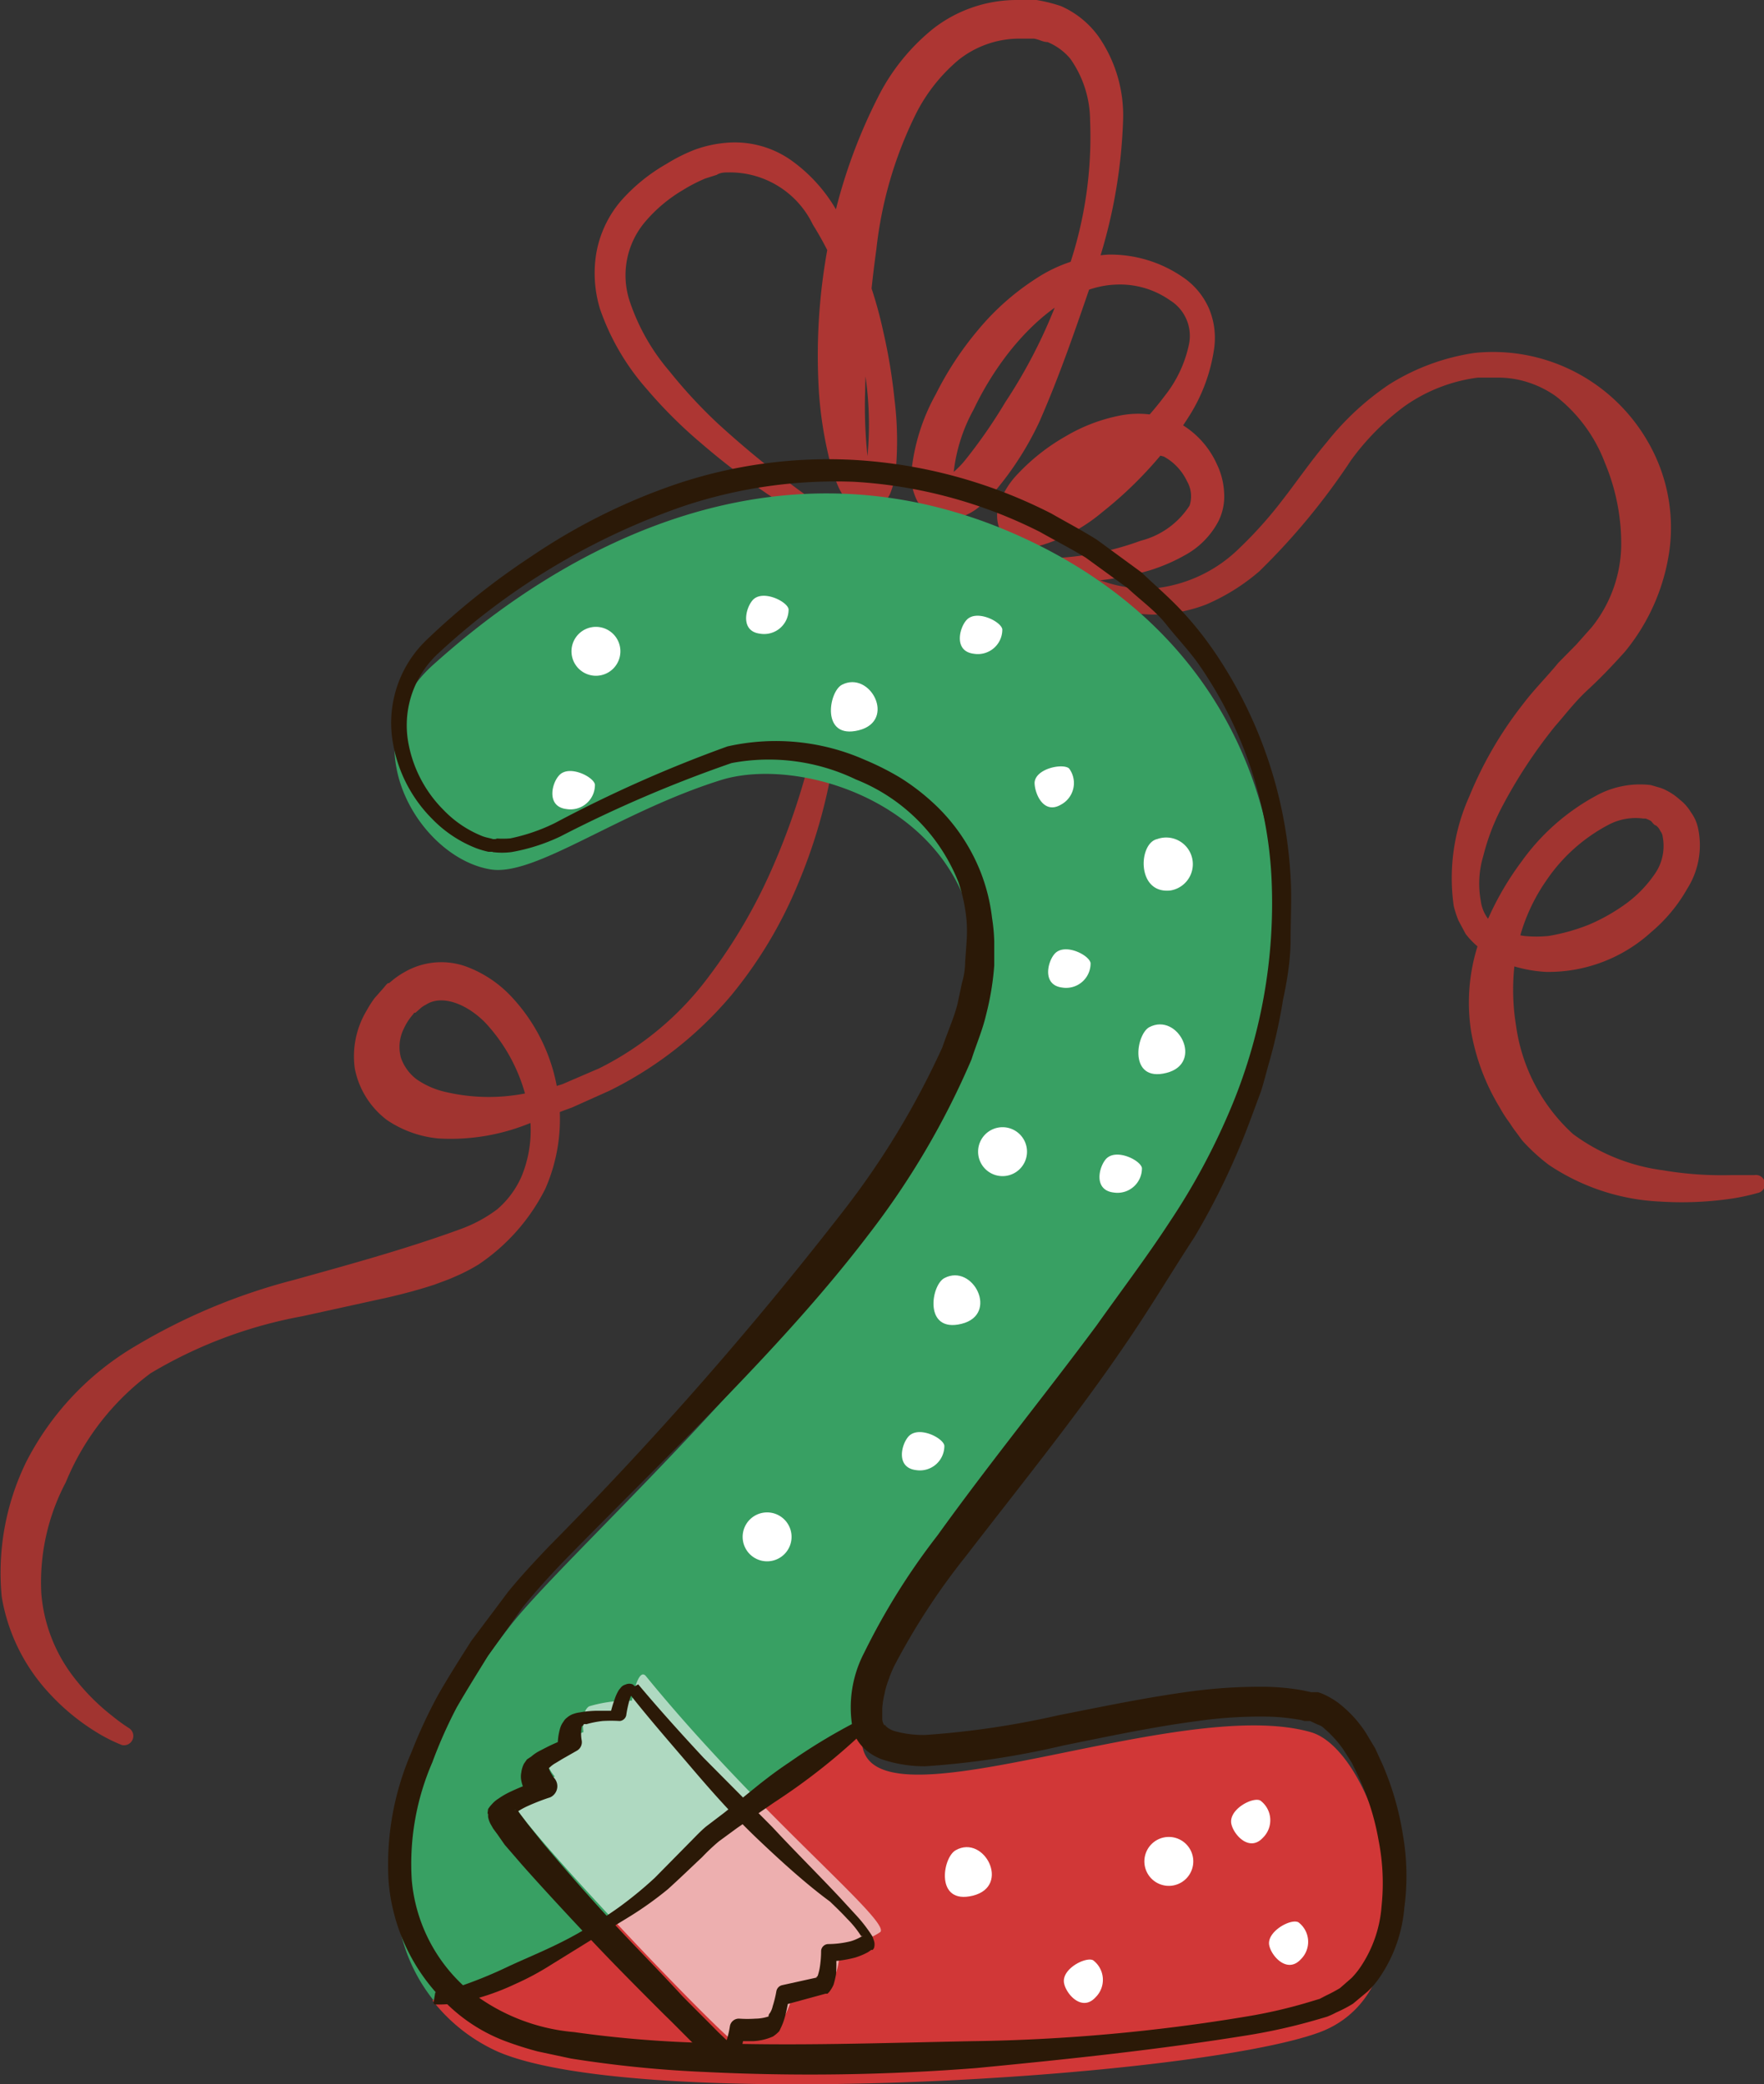 <svg xmlns="http://www.w3.org/2000/svg" viewBox="0 0 72.14 85.22"><rect x="0" y="0" width="72.14" height="85.22" fill="#333333" stroke="none"/><defs><style>.cls-1{fill:#ad3633;}.cls-2{fill:#a13430;}.cls-3{fill:#38a063;}.cls-4{fill:#d13737;}.cls-5,.cls-6{fill:#fff;}.cls-6{opacity:0.6;}.cls-7{fill:#2b1907;}</style></defs><g id="&#x421;&#x43B;&#x43E;&#x439;_2" data-name="&#x421;&#x43B;&#x43E;&#x439; 2"><g id="Objects"><path class="cls-1" d="M33.46,21.49s-.48-.26-1.31-.79a29.3,29.3,0,0,1-3.48-2.58,19,19,0,0,1-2.21-2.2,9.77,9.77,0,0,1-1.92-3.28,5,5,0,0,1-.16-2.25,4.49,4.49,0,0,1,1-2.16A7.29,7.29,0,0,1,27.26,6.7a7,7,0,0,1,1.13-.57,4.93,4.93,0,0,1,1.3-.29,4,4,0,0,1,2.66.71,6.46,6.46,0,0,1,1.83,2,17,17,0,0,1,1.94,5,22.54,22.54,0,0,1,.46,2.77,13.74,13.74,0,0,1,.05,2.95,3.21,3.21,0,0,1-.21.87.8.8,0,0,1-.15.26.78.78,0,0,1-.27.28l-.24.13c-.09,0,0,0-.24.05h-.1l-.21,0a1,1,0,0,1-.29-.13,1.44,1.44,0,0,1-.46-.5,2.93,2.93,0,0,1-.22-.43,6.48,6.48,0,0,1-.26-.78,16,16,0,0,1-.49-3,24.18,24.18,0,0,1,.41-6.16A21.92,21.92,0,0,1,36,3.79a8.5,8.5,0,0,1,2.18-2.63A5.57,5.57,0,0,1,41.55,0h.28L42,0l.39,0a6.3,6.3,0,0,1,1,.25A3.76,3.76,0,0,1,44.93,1.5a5.66,5.66,0,0,1,1,3.4,21.33,21.33,0,0,1-1.19,6.36c-.69,2-1.36,4-2.24,6A12.8,12.8,0,0,1,40.76,20a4.78,4.78,0,0,1-.63.65,2.29,2.29,0,0,1-1.09.56l-.22,0c-.09,0,0,0-.23,0h-.05a1.1,1.1,0,0,1-.24-.06,2,2,0,0,1-.51-.3,3,3,0,0,1-.27-.35,2.26,2.26,0,0,1-.25-1.18,8.2,8.2,0,0,1,1-3.2A13.33,13.33,0,0,1,40,13.49a10.33,10.33,0,0,1,2.34-2.08,6,6,0,0,1,3-1,5.22,5.22,0,0,1,3,.9,3,3,0,0,1,1.1,1.3,3.1,3.1,0,0,1,.21,1.66A7,7,0,0,1,48.64,17,14.89,14.89,0,0,1,47,19.15a16.16,16.16,0,0,1-1.92,1.79,7,7,0,0,1-2.41,1.33,1.67,1.67,0,0,1-1.22-.09l-.07,0a1.66,1.66,0,0,1-.25-.2,1.13,1.13,0,0,1-.3-.5,1.43,1.43,0,0,1,0-.77,3.32,3.32,0,0,1,.81-1.35,8.32,8.32,0,0,1,1.94-1.52A7,7,0,0,1,45.76,17a3.87,3.87,0,0,1,2.45.29,3.63,3.63,0,0,1,1.55,1.68,3,3,0,0,1,.3,1.16,2.28,2.28,0,0,1-.22,1.16,3.35,3.35,0,0,1-1.38,1.41,7.31,7.31,0,0,1-1.47.63,12.39,12.39,0,0,1-4.42.44A5.36,5.36,0,0,1,41,23.39h0a.38.38,0,0,1,.27-.7,4.59,4.59,0,0,0,1.38.14,11.71,11.71,0,0,0,4-.72,3.35,3.35,0,0,0,2-1.44,1.23,1.23,0,0,0-.11-1,2.24,2.24,0,0,0-.94-1,3.46,3.46,0,0,0-3.08.6,6.55,6.55,0,0,0-1.48,1.24,2,2,0,0,0-.38.57s0,0,0-.19a.9.9,0,0,0-.16-.26.52.52,0,0,0-.15-.09l.06,0c-.21-.1-.21,0-.08-.07a7.09,7.09,0,0,0,1.8-1,16.78,16.78,0,0,0,1.85-1.47,12.9,12.9,0,0,0,1.65-1.81,5.06,5.06,0,0,0,1-2.14,1.71,1.71,0,0,0-.78-1.77,3.56,3.56,0,0,0-2.27-.64c-1.63.08-3.15,1.3-4.29,2.73a12.52,12.52,0,0,0-1.47,2.37A6.87,6.87,0,0,0,39,19.32a1.77,1.77,0,0,0,0,.3.06.06,0,0,0,0-.06.34.34,0,0,0-.19-.09c-.06,0,.09,0,.12,0h0c-.25,0-.08,0-.14,0h0c-.08,0,.1-.06.22-.18a3.78,3.78,0,0,0,.44-.45,21,21,0,0,0,1.66-2.39,21.15,21.15,0,0,0,2.6-5.52,16.56,16.56,0,0,0,.87-6,4.41,4.41,0,0,0-.81-2.53,2.41,2.41,0,0,0-.93-.68c-.19,0-.32-.1-.55-.14l-.39,0-.2,0h0s.09,0,0,0h-.08a4,4,0,0,0-2.42.87,7,7,0,0,0-1.72,2.16,16.44,16.44,0,0,0-1.64,5.58A49.43,49.43,0,0,0,35.38,16a19.27,19.27,0,0,0,.11,2.77,4.64,4.64,0,0,0,.13.61c0,.17.16.37.06.28l-.13,0h-.12s0,0,0,0h-.11a.2.2,0,0,0-.08,0c-.05.07,0,0,0,0s0,0,0,0a1.51,1.51,0,0,0,.18-.5,13.91,13.91,0,0,0-.33-5.29,13.91,13.91,0,0,0-1.85-4.69A3.76,3.76,0,0,0,29.8,7.05c-.16,0-.33,0-.49.1l-.47.15a6.6,6.6,0,0,0-.91.47A6.06,6.06,0,0,0,26.4,9.05a3.38,3.38,0,0,0-.66,3.23,8.54,8.54,0,0,0,1.63,2.89,20.35,20.35,0,0,0,2,2.16A39.9,39.9,0,0,0,32.62,20c.79.58,1.22.85,1.22.85a.37.37,0,0,1-.38.64Z"></path><path class="cls-2" d="M43.76,23.07a5.43,5.43,0,0,0,3.32,1,5.81,5.81,0,0,0,3.62-1.67,16.77,16.77,0,0,0,1.72-1.92c.58-.74,1.15-1.58,1.85-2.41a11.28,11.28,0,0,1,2.54-2.35,9,9,0,0,1,3.5-1.29,7.3,7.3,0,0,1,7.08,3.63,7,7,0,0,1,.89,4.39,8.34,8.34,0,0,1-1.83,4.2c-.54.6-1,1.08-1.52,1.56s-.91,1-1.34,1.49a20.25,20.25,0,0,0-2.21,3.38A9,9,0,0,0,60.66,35a3.91,3.91,0,0,0-.1,1.85,1.54,1.54,0,0,0,1,1.24,1,1,0,0,0,.4.12l.37.06a5,5,0,0,0,1,0,7.94,7.94,0,0,0,1.67-.47,7.69,7.69,0,0,0,1.55-.89,5,5,0,0,0,1.18-1.26A2,2,0,0,0,68,34.23a.46.46,0,0,0-.1-.25.56.56,0,0,0-.18-.23c-.08,0-.18-.18-.22-.19a1.43,1.43,0,0,0-.2-.09l-.09,0a2.37,2.37,0,0,0-1.44.26A7,7,0,0,0,63.24,36a7.54,7.54,0,0,0-1.24,3,9.09,9.09,0,0,0,0,2.94,7.35,7.35,0,0,0,2.33,4.43A7.89,7.89,0,0,0,68,47.85a14.43,14.43,0,0,0,2.74.2c.65,0,1,0,1,0a.37.37,0,0,1,.14.73,8.77,8.77,0,0,1-1,.22,14,14,0,0,1-3,.13,8.89,8.89,0,0,1-4.54-1.5,7.79,7.79,0,0,1-1.09-1L62,46.29a4.17,4.17,0,0,1-.25-.36,5.54,5.54,0,0,1-.42-.65,8.91,8.91,0,0,1-1.17-3.12,7.7,7.7,0,0,1,.31-3.61,12.12,12.12,0,0,1,1.76-3.33,9,9,0,0,1,3-2.66,3.73,3.73,0,0,1,2.28-.46l.38.11a1.45,1.45,0,0,1,.24.1,2.48,2.48,0,0,1,.57.39,1.85,1.85,0,0,1,.45.51,1.69,1.69,0,0,1,.29.64A3.32,3.32,0,0,1,69,36.34a6.46,6.46,0,0,1-1.47,1.77,6.24,6.24,0,0,1-4.3,1.63,5.53,5.53,0,0,1-1.1-.17,3.27,3.27,0,0,1-.63-.22,1.58,1.58,0,0,1-.56-.29,3.42,3.42,0,0,1-1-.87l-.3-.56a4.49,4.49,0,0,1-.19-.59,8.14,8.14,0,0,1,.64-4.48,15.74,15.74,0,0,1,2.21-3.79c.43-.57,1-1.14,1.43-1.67l.73-.74.64-.72a5.47,5.47,0,0,0,1.2-3.31,8.54,8.54,0,0,0-.66-3.39,6.25,6.25,0,0,0-2-2.73,4.19,4.19,0,0,0-1.53-.68,4.1,4.1,0,0,0-.81-.09c-.28,0-.66,0-.86,0a6.66,6.66,0,0,0-3,1.17,10.19,10.19,0,0,0-2.19,2.21,27.47,27.47,0,0,1-3.75,4.54,8.35,8.35,0,0,1-2.18,1.36,6.22,6.22,0,0,1-2.21.41,5.76,5.76,0,0,1-2.94-.89,6.18,6.18,0,0,1-.66-.46l-.22-.19h0a.37.37,0,0,1,0-.53A.36.36,0,0,1,43.76,23.07Z"></path><path class="cls-2" d="M34.36,28.64s0,.33-.06.93a23.1,23.1,0,0,1-.42,2.6,21.78,21.78,0,0,1-1.22,3.91,17.87,17.87,0,0,1-2.74,4.6,15.41,15.41,0,0,1-5,3.92l-1.54.69c-.55.19-1.1.44-1.67.62a8.53,8.53,0,0,1-3.78.64,4.5,4.5,0,0,1-2.1-.75,3.46,3.46,0,0,1-1.32-2.11A3.63,3.63,0,0,1,15,41.31a4.26,4.26,0,0,1,.32-.5l.38-.43.09-.11s0,0,.07-.07l0,0,.05,0,.18-.15a3.61,3.61,0,0,1,.52-.34,3,3,0,0,1,2.48-.18,4.83,4.83,0,0,1,1.86,1.26,7.31,7.31,0,0,1,1.84,3.73,7.09,7.09,0,0,1-.49,4.09,8.11,8.11,0,0,1-2.74,3.1,7.37,7.37,0,0,1-.93.48c-.28.13-.58.23-.87.34-.61.2-1.25.37-1.85.51l-3.55.78a18.58,18.58,0,0,0-6.2,2.33,10.52,10.52,0,0,0-3.47,4.46,8.75,8.75,0,0,0-1,4.55,6.44,6.44,0,0,0,1.26,3.33A8.8,8.8,0,0,0,4.6,70.17a7.26,7.26,0,0,0,.69.5.38.38,0,0,1-.31.68,6.63,6.63,0,0,1-.88-.43A9,9,0,0,1,2,69.22,7.63,7.63,0,0,1,.07,65.29a10.32,10.32,0,0,1,1-5.51,11.64,11.64,0,0,1,4.45-4.73A24.58,24.58,0,0,1,12,52.34c2.34-.65,4.67-1.29,6.85-2.09a5.74,5.74,0,0,0,1.48-.8,3.75,3.75,0,0,0,1-1.35,4.94,4.94,0,0,0,.15-3.35,7,7,0,0,0-1.64-2.94c-.77-.78-1.78-1.15-2.42-.73a1,1,0,0,0-.26.18l-.17.15-.05,0,0,0c.09-.08,0,0,0,0l-.05.07a2.37,2.37,0,0,0-.38.59,1.67,1.67,0,0,0-.11,1.19,1.87,1.87,0,0,0,.65.88,3.41,3.41,0,0,0,1.22.52,7.73,7.73,0,0,0,3.15.06A11.55,11.55,0,0,0,23,44.33l1.51-.65A12.56,12.56,0,0,0,29,39.91a21.74,21.74,0,0,0,2.54-4.32,28.51,28.51,0,0,0,1.34-3.68,28.16,28.16,0,0,0,.76-3.34.38.38,0,0,1,.75.05Z"></path><path class="cls-3" d="M42.27,22.19c11.81,5.75,12.28,19.12,5.91,29.06-5.86,9.16-12.53,15.55-12.94,19.3-.31.23-2.33,1.7-4,2.89a18.22,18.22,0,0,0-3.85,3.26c-1.28,1.4-7.22,5-9.55,5l-.11.09c-2.05-2.57-3-7.41,3.14-15.32,2.56-3.29,14.29-13.52,18-22.22,4.26-9.94-5.2-13.67-9.4-12.35s-7.58,3.94-9.4,3.65c-2.95-.47-5.83-5.28-2.33-8.39C20.68,24.53,30.46,16.45,42.27,22.19Z"></path><path class="cls-4" d="M35.28,71.46c.73,3.36,13-2.18,18.34-.63,2.84.84,5.43,10.42.31,12.28s-27.82,3.26-33.57.78a7.07,7.07,0,0,1-2.67-2.09l.11-.09c2.33,0,8.27-3.61,9.55-5a18.22,18.22,0,0,1,3.85-3.26c1.71-1.19,3.73-2.66,4-2.89A3,3,0,0,0,35.28,71.46Z"></path><path class="cls-5" d="M25.37,26.58a1,1,0,1,0-1.05,1.05A1,1,0,0,0,25.37,26.58Z"></path><path class="cls-5" d="M42,47.09a1,1,0,1,0-1,1A1,1,0,0,0,42,47.09Z"></path><path class="cls-5" d="M32.37,62.79a1,1,0,1,0-1,1.05A1,1,0,0,0,32.37,62.79Z"></path><path class="cls-5" d="M48.8,76.11a1,1,0,1,0-1,1A1,1,0,0,0,48.8,76.11Z"></path><path class="cls-5" d="M22.86,31.71c-.31.34-.51,1.27.3,1.37a1,1,0,0,0,1.17-1C24.28,31.76,23.26,31.25,22.86,31.71Z"></path><path class="cls-5" d="M43.52,81.11c.1.45.74,1.16,1.29.55a1,1,0,0,0-.11-1.51C44.39,80,43.38,80.52,43.52,81.11Z"></path><path class="cls-5" d="M51.91,79.56c.1.44.74,1.15,1.29.55a1,1,0,0,0-.1-1.51C52.78,78.43,51.77,79,51.91,79.56Z"></path><path class="cls-5" d="M50.36,74.59c.1.44.74,1.15,1.29.55a1,1,0,0,0-.11-1.52C51.22,73.46,50.22,74,50.36,74.59Z"></path><path class="cls-5" d="M39.52,25.36c-.3.34-.51,1.27.3,1.37a1,1,0,0,0,1.17-1C40.94,25.41,39.92,24.9,39.52,25.36Z"></path><path class="cls-5" d="M43.13,39c-.3.34-.51,1.28.31,1.38a1,1,0,0,0,1.16-1C44.55,39.05,43.54,38.54,43.13,39Z"></path><path class="cls-5" d="M45.23,47.39c-.3.34-.51,1.27.31,1.37a1,1,0,0,0,1.16-1C46.65,47.44,45.64,46.94,45.23,47.39Z"></path><path class="cls-5" d="M37.15,58.74c-.3.34-.51,1.27.31,1.37a1,1,0,0,0,1.16-1C38.57,58.79,37.56,58.28,37.15,58.74Z"></path><path class="cls-5" d="M30.78,24.54c-.3.34-.51,1.27.3,1.37a1,1,0,0,0,1.17-1C32.2,24.59,31.18,24.09,30.78,24.54Z"></path><path class="cls-5" d="M42.31,32c0,.45.37,1.32,1.08.9a1,1,0,0,0,.33-1.48C43.47,31.2,42.35,31.42,42.31,32Z"></path><path class="cls-5" d="M47.32,34.31c-.77.17-.85,2.26.55,2.1A1.09,1.09,0,1,0,47.32,34.31Z"></path><path class="cls-5" d="M34.43,28c-.55.29-.86,2.25.69,1.86S35.59,27.4,34.43,28Z"></path><path class="cls-5" d="M39.09,75.65c-.55.29-.86,2.25.7,1.86S40.25,75,39.09,75.65Z"></path><path class="cls-5" d="M47,42c-.55.3-.85,2.26.7,1.87S48.18,41.38,47,42Z"></path><path class="cls-5" d="M38.62,52.26c-.55.29-.85,2.25.7,1.87S39.79,51.64,38.62,52.26Z"></path><path class="cls-6" d="M26.42,68.54c-.33-.41-.58,1-.58,1a5.58,5.58,0,0,0-1.75.23c-.35.23-.23,1.05-.23,1.05a6.7,6.7,0,0,0-1.4.82c-.35.35.23,1,.23,1s-1.51.47-1.75.94,8.86,10,9.21,10,.47-1,.47-1,1.28.12,1.51-.23a3.63,3.63,0,0,0,.35-1.17S33.65,81,34,80.89s.35-1.4.35-1.4A2.9,2.9,0,0,0,36,79C36.45,78.56,31.08,74.25,26.42,68.54Z"></path><path class="cls-7" d="M20.15,34.83l-.17,0a3.84,3.84,0,0,1-.51-.15,5.08,5.08,0,0,1-1.79-1.19,5.76,5.76,0,0,1-1.59-3,4.7,4.7,0,0,1,1.34-4.31,30.07,30.07,0,0,1,4.33-3.45,24.78,24.78,0,0,1,5.85-2.92,19.48,19.48,0,0,1,7.39-1A20.27,20.27,0,0,1,43,21c.61.35,1.24.68,1.86,1.07l1.83,1.34c.54.52,1.11,1,1.65,1.58s1,1.17,1.44,1.83a18.11,18.11,0,0,1,3,9.06c.05.83,0,1.66,0,2.5s-.13,1.67-.31,2.5a21.9,21.9,0,0,1-.55,2.5c-.12.41-.22.83-.35,1.24l-.45,1.21a29.5,29.5,0,0,1-2.27,4.75C47.92,52,47,53.55,46,55c-2,2.94-4.29,5.76-6.5,8.63a27.85,27.85,0,0,0-2.92,4.47,4.74,4.74,0,0,0-.24.58,3.53,3.53,0,0,0-.17.59,3.75,3.75,0,0,0-.09.57l0,.46c0,.09.08.28.1.24s0,0,.08.07a.94.94,0,0,0,.39.19,4.37,4.37,0,0,0,1.19.14,35.14,35.14,0,0,0,5.42-.8c1.83-.36,3.68-.75,5.59-1a21.31,21.31,0,0,1,2.9-.17,9.5,9.5,0,0,1,1.49.14l.38.08.19,0,.09,0,.17.06a3.41,3.41,0,0,1,.65.37,4.89,4.89,0,0,1,1.13,1.22l.39.65.31.68a11.83,11.83,0,0,1,.82,2.84,9.78,9.78,0,0,1,.06,3,5.9,5.9,0,0,1-1,2.83,3.48,3.48,0,0,1-.5.59l-.6.5a5.64,5.64,0,0,1-.69.36,3.3,3.3,0,0,1-.37.17l-.34.1a23.53,23.53,0,0,1-2.79.64c-3.75.61-7.48,1-11.21,1.36a87.63,87.63,0,0,1-11.1.16,47.75,47.75,0,0,1-5.48-.55l-1.36-.29a14.05,14.05,0,0,1-1.35-.43,6.88,6.88,0,0,1-2.4-1.55,7.8,7.8,0,0,1-2.35-5,11.51,11.51,0,0,1,.94-5.26,20.35,20.35,0,0,1,1.1-2.36c.43-.75.89-1.47,1.34-2.18l1.5-2c.51-.63,1.1-1.26,1.66-1.85a151.41,151.41,0,0,0,12-13.66,33.49,33.49,0,0,0,4.11-6.77c.2-.6.48-1.21.62-1.78l.18-.85a3.07,3.07,0,0,0,.13-.85l.06-.85a5.78,5.78,0,0,0,0-.83,6.82,6.82,0,0,0-.33-1.58A7.48,7.48,0,0,0,35,31.87a8.21,8.21,0,0,0-5.08-.67,53.15,53.15,0,0,0-7,3,7.76,7.76,0,0,1-2,.64,3,3,0,0,1-.78,0Zm.11-.55a3.49,3.49,0,0,0,.61,0,7.59,7.59,0,0,0,1.83-.63,53.82,53.82,0,0,1,7.05-3.13,9,9,0,0,1,5.62.55,11.26,11.26,0,0,1,1.43.72,9,9,0,0,1,1.32,1,7.67,7.67,0,0,1,2,2.91,7.54,7.54,0,0,1,.45,1.83,7.45,7.45,0,0,1,.09.95c0,.32,0,.64,0,1a11.31,11.31,0,0,1-.33,2c-.15.65-.4,1.21-.6,1.84a32.68,32.68,0,0,1-4.21,7.16C32.08,55,27.54,59.25,23,63.89c-.56.59-1.08,1.16-1.61,1.81l-1.43,2c-.43.7-.87,1.4-1.28,2.11a19,19,0,0,0-1,2.25,10.43,10.43,0,0,0-.84,4.82,6.67,6.67,0,0,0,2.09,4.29,8,8,0,0,0,4.55,1.92,46.53,46.53,0,0,0,5.33.44c3.61.14,7.29,0,11-.07a74.22,74.22,0,0,0,11.12-1,20.4,20.4,0,0,0,2.71-.63l.33-.1.27-.14a6,6,0,0,0,.56-.3l.47-.41a3.25,3.25,0,0,0,.4-.5,5.11,5.11,0,0,0,.83-2.44,9,9,0,0,0-.12-2.68,10.37,10.37,0,0,0-.8-2.57l-.29-.6-.35-.55a4.5,4.5,0,0,0-.78-.86.58.58,0,0,0-.26-.16l-.32-.15s.1,0,0,0l-.08,0-.15,0a1.65,1.65,0,0,0-.32-.07,8.11,8.11,0,0,0-1.32-.11,18.06,18.06,0,0,0-2.73.18c-1.83.24-3.66.63-5.49,1a34.49,34.49,0,0,1-5.65.85A5.43,5.43,0,0,1,36.27,72a2.17,2.17,0,0,1-.84-.43,1.7,1.7,0,0,1-.38-.44,1.58,1.58,0,0,1-.17-.4,4.82,4.82,0,0,1,.46-3.15,27.81,27.81,0,0,1,3-4.8c2.16-3,4.41-5.76,6.51-8.59,1-1.41,2.07-2.82,3-4.25a27.41,27.41,0,0,0,2.41-4.45A21.67,21.67,0,0,0,52,35.91a16.78,16.78,0,0,0-2.91-8.65c-.42-.62-.94-1.15-1.39-1.72s-1.06-1-1.58-1.49L44.4,22.8c-.61-.37-1.25-.7-1.87-1.05a19.31,19.31,0,0,0-7.59-2.05,19.66,19.66,0,0,0-7,1,28.27,28.27,0,0,0-10,6,4,4,0,0,0-1.23,3.73,5.19,5.19,0,0,0,1.43,2.69,4.52,4.52,0,0,0,1.54,1.05c.18.08.38.1.48.14l.17,0Z"></path><path class="cls-7" d="M35.42,70.72a25.33,25.33,0,0,1-2.52,2.12c-.39.29-.83.59-1.3.9l-1.45,1-.75.55a8.18,8.18,0,0,0-.68.64c-.47.44-.89.85-1.41,1.32a14.29,14.29,0,0,1-1.65,1.17l-1.64,1-1.52.94a11,11,0,0,1-1.42.76,10,10,0,0,1-2.32.77,4.4,4.4,0,0,1-.71.07H17.8a.08.08,0,0,1-.07-.07h0l.07-.42a6.78,6.78,0,0,0,.82-.19,17.81,17.81,0,0,0,2.14-.86c.87-.41,1.94-.82,3-1.44a18.38,18.38,0,0,0,1.56-1,16.1,16.1,0,0,0,1.46-1.2l1.4-1.42c.23-.23.46-.48.7-.68l.75-.57L31,73c.44-.35.87-.67,1.28-.94a23.56,23.56,0,0,1,2.82-1.7.25.25,0,0,1,.33.11A.24.24,0,0,1,35.42,70.72Z"></path><path class="cls-7" d="M25.76,69.23l-.05,0s.12,0,.14,0,0,0,0,0-.07.17-.1.26a4.69,4.69,0,0,0-.14.65.3.3,0,0,1-.27.23h0a5.49,5.49,0,0,0-.7,0,4.06,4.06,0,0,0-.66.13.4.4,0,0,0-.13,0s-.09,0,0,0-.1.11-.06.11,0,0,0,0a1.53,1.53,0,0,0,0,.56.4.4,0,0,1-.21.42l0,0-.58.33-.28.17a1.06,1.06,0,0,0-.23.17l-.11.08,0,0h0s-.07.08.07-.09h0v0l0,.07c-.06.09,0,0,0,0s0,0,0,0a1.54,1.54,0,0,0,.09.19,1.91,1.91,0,0,0,.14.21h0a.5.5,0,0,1-.08.71.4.4,0,0,1-.16.08,9.06,9.06,0,0,0-.91.36,3.39,3.39,0,0,0-.39.22s-.13.08-.12.09,0,0,0,0h0c.11-.37,0-.1.06-.18h0v0s0,.05,0,0,0-.17,0-.11l.06.09.13.19.31.41.65.81c.89,1.06,1.82,2.12,2.77,3.15s1.92,2,2.89,3.06c.49.5,1,1,1.48,1.49l.37.35.17.14c.06.06,0,0-.23,0,0,0,.13,0,.08,0a.1.1,0,0,0-.08,0l0-.08a.84.84,0,0,0,.07-.19,3.78,3.78,0,0,0,.1-.46h0a.37.37,0,0,1,.39-.31,4.72,4.72,0,0,0,.65,0,1.77,1.77,0,0,0,.54-.09s0,0,0,0,0-.09.05-.13a.85.85,0,0,0,.12-.29,4.54,4.54,0,0,0,.15-.61h0a.31.31,0,0,1,.24-.25l1.45-.32h0l-.07,0h0l0,0a.22.22,0,0,0,.07-.06s0,0,0,0a2.33,2.33,0,0,0,.08-.31,4.28,4.28,0,0,0,.06-.72.3.3,0,0,1,.28-.27,3.91,3.91,0,0,0,.91-.11c.28-.07.63-.29.45-.21a4.07,4.07,0,0,0-.58-.72c-.22-.24-.46-.47-.7-.7C33,77.06,32,76.16,31,75.21s-1.86-1.92-2.73-2.94-1.73-2-2.58-3.08Zm.34-.36h0c.84,1,1.74,2,2.67,3l2.81,2.83c.93,1,1.85,1.91,2.77,2.89l.68.74a5.92,5.92,0,0,1,.65.85l.06.17a.49.49,0,0,1,0,.31h0l-.05.07h0l0,0-.06,0-.13.09a2.89,2.89,0,0,1-.52.22,4.86,4.86,0,0,1-1.06.16l.27-.28a5.51,5.51,0,0,1,0,.81,4.19,4.19,0,0,1-.1.42,1.33,1.33,0,0,1-.18.3l-.07.07,0,0h0l-.08,0h0L32,82l.25-.25a6,6,0,0,1-.16.75,2.49,2.49,0,0,1-.13.36l-.09.19a1.38,1.38,0,0,1-.26.22,2.25,2.25,0,0,1-.82.19c-.25,0-.49,0-.74,0l.38-.32a3.91,3.91,0,0,1-.1.58,2.11,2.11,0,0,1-.1.3l-.08.16a1.13,1.13,0,0,1-.24.25,1.41,1.41,0,0,1-.15.07.48.48,0,0,1-.46-.09l-.24-.19-.4-.37c-.52-.49-1-1-1.51-1.49-1-1-2-2-2.94-3s-1.93-2.06-2.87-3.12l-.7-.81L20.34,75l-.17-.23-.08-.14a1,1,0,0,1-.13-.34l0-.13h0c0-.08-.05.19,0-.19l0,0a1.25,1.25,0,0,1,.15-.19,1.16,1.16,0,0,1,.28-.24,3.21,3.21,0,0,1,.53-.3,8,8,0,0,1,1.06-.41l-.24.81a2.68,2.68,0,0,1-.25-.37,1.47,1.47,0,0,1-.17-.46.85.85,0,0,1,0-.34,1.08,1.08,0,0,1,.11-.36l.05-.07,0,0,.07-.1h0l0,0,.18-.12a1.7,1.7,0,0,1,.34-.23l.33-.17c.22-.11.44-.2.67-.3l-.25.45a2.43,2.43,0,0,1,.08-.88.84.84,0,0,1,.14-.29.53.53,0,0,1,.15-.17.78.78,0,0,1,.29-.16,1.12,1.12,0,0,1,.22-.05,4.24,4.24,0,0,1,.77-.07h.75l-.28.23a4.72,4.72,0,0,1,.2-.71,1.72,1.72,0,0,1,.17-.37l.09-.11a.37.37,0,0,1,.18-.11.36.36,0,0,1,.31,0s0,0,.07.07Z"></path></g></g></svg>